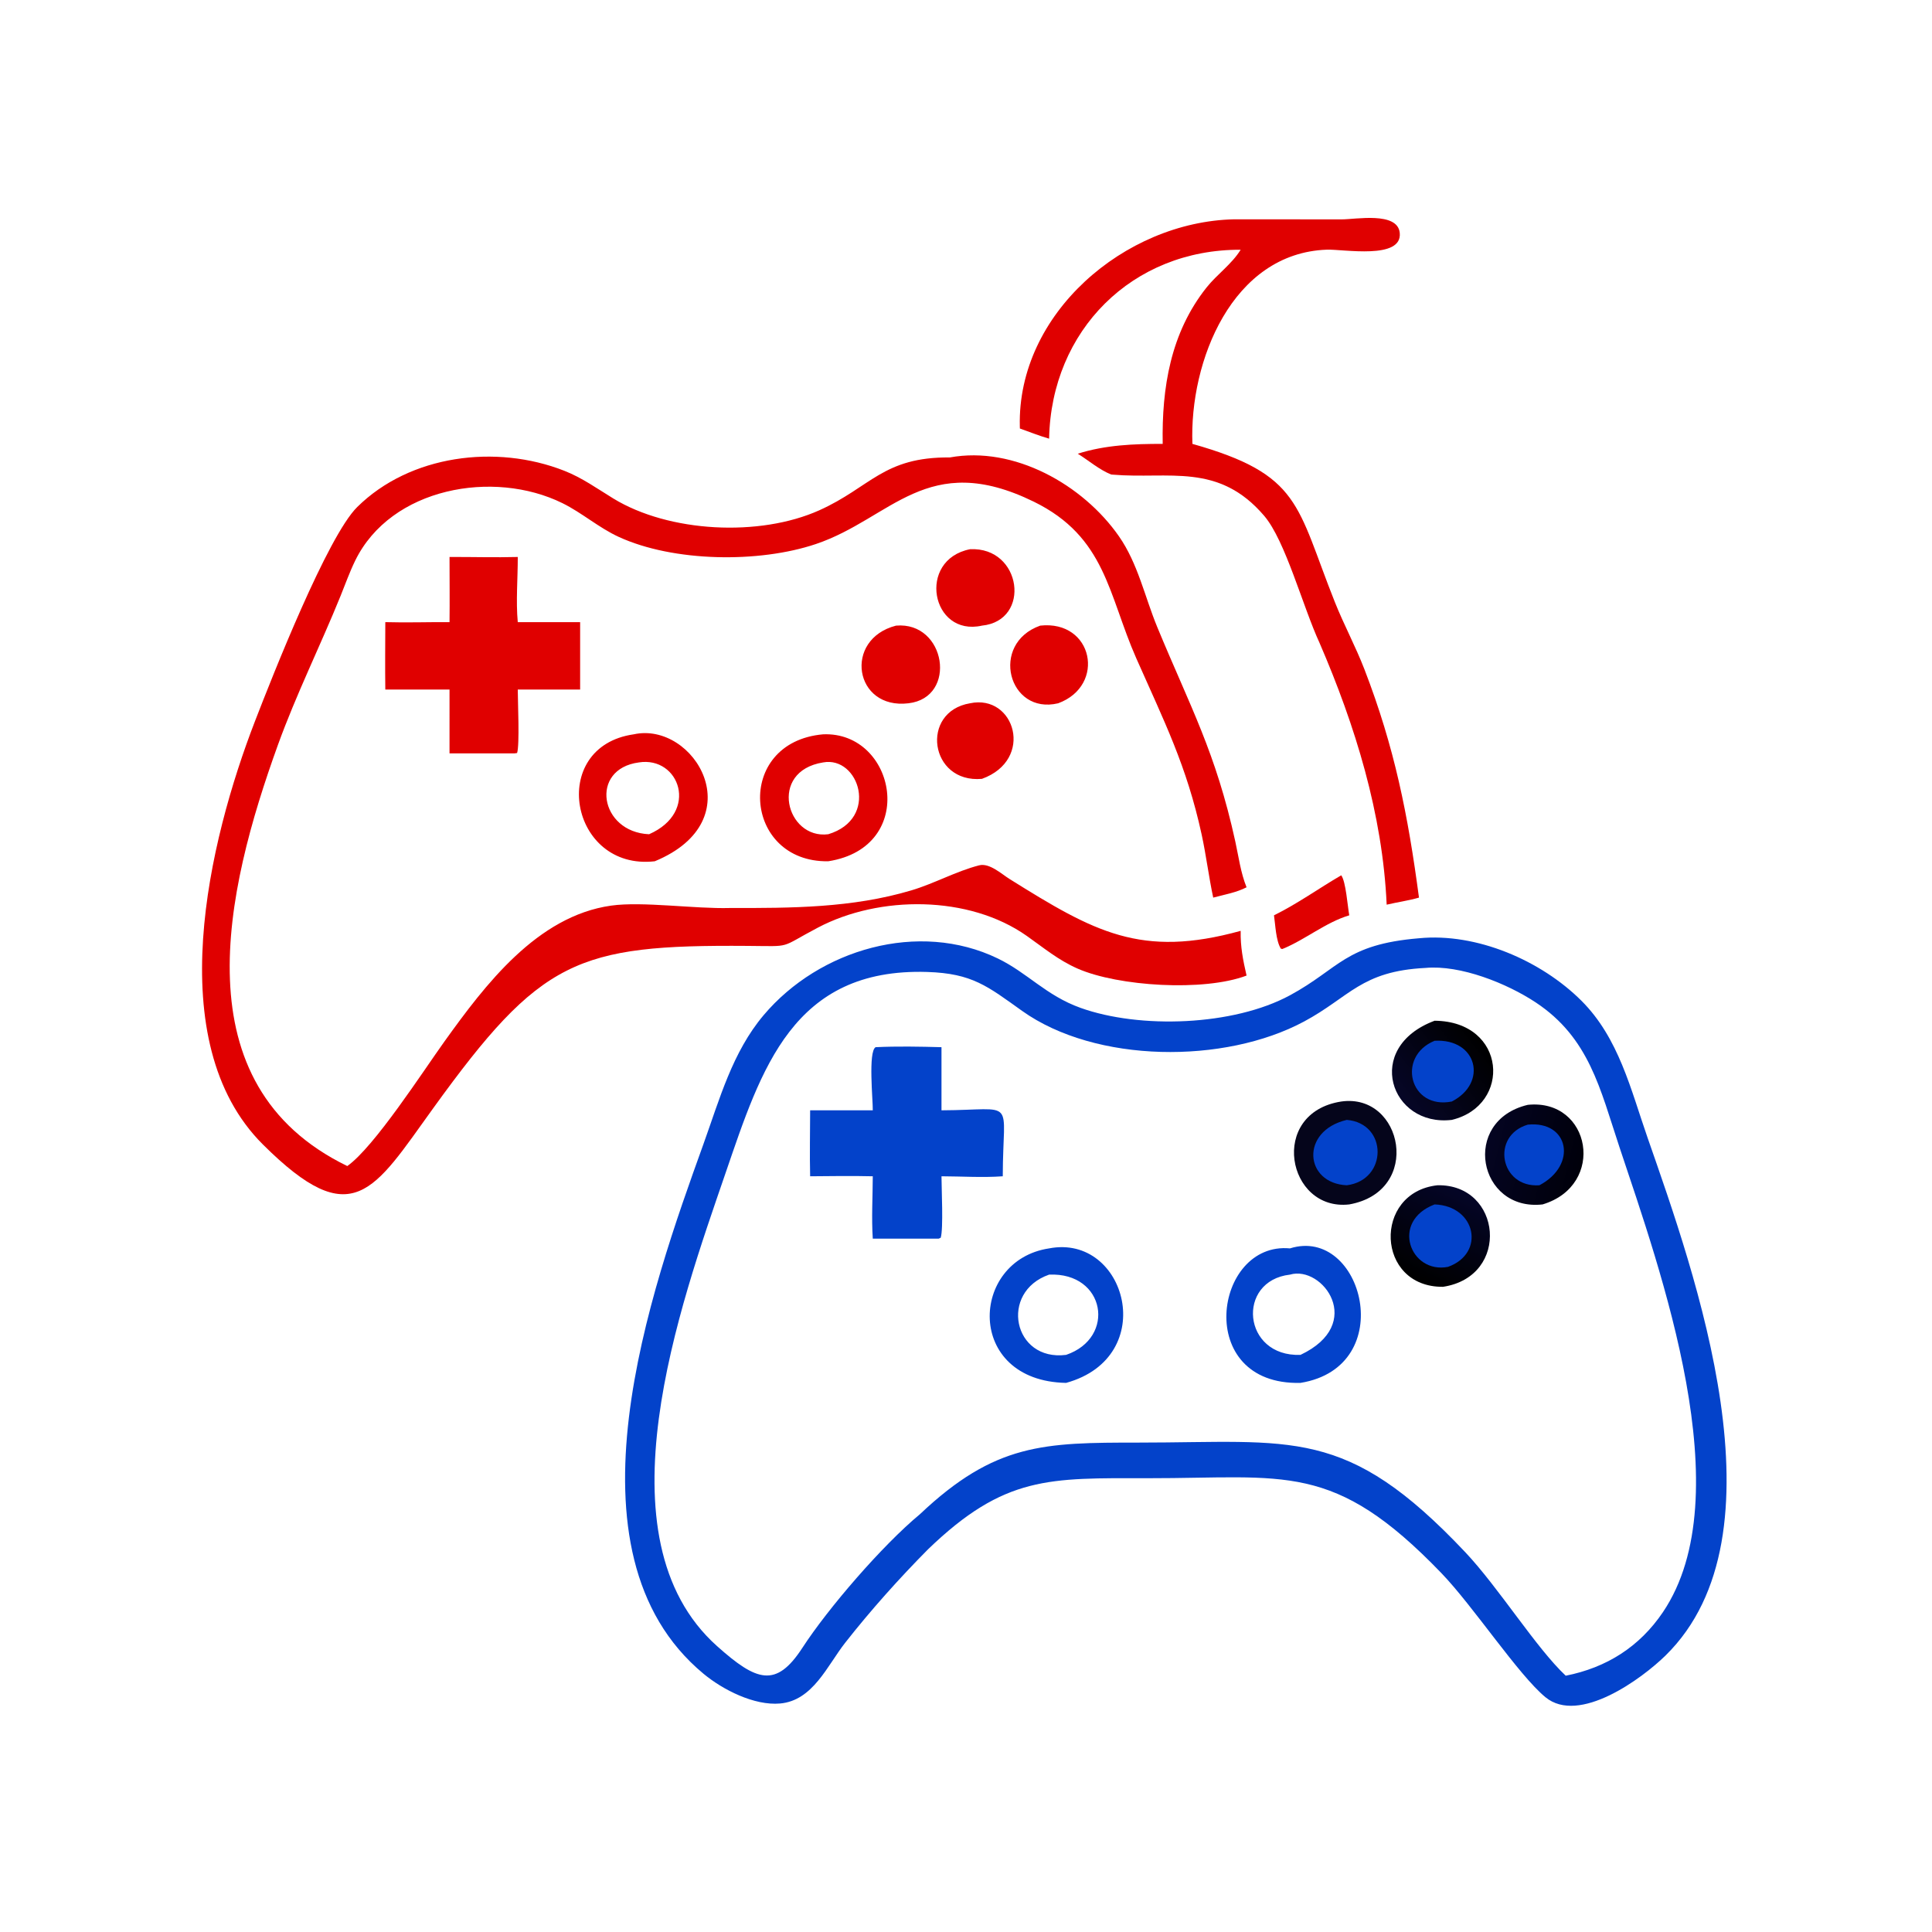 <svg xmlns="http://www.w3.org/2000/svg" width="1024" height="1024"><path fill="#E00000" d="M710.886 463.928c2.474 3.396 3.346 16.296 4.254 21.21-12.49 3.72-23.254 12.872-35.442 17.848l-.826-.164c-2.658-4.368-2.874-12.594-3.634-17.684 12.646-6.238 23.558-14.186 35.648-21.21zm-196.76-91.176c23.784-5.04 34.34 29.914 6.33 40.054-27.78 2.484-32.94-35.58-6.33-40.054zm0-81.652c27.49-1.406 32.638 37.868 6.33 40.494-26.946 6.042-34.568-34.888-6.33-40.494zm37.204 40.494c28.066-3.074 35.05 31.752 9.526 41.158-26.44 6.324-36.416-31.628-9.526-41.158zm-76.416 0c26.514-2.314 32.746 38.126 6.592 41.158-28.812 3.498-34.636-33.946-6.592-41.158zm-38.648 57.61c38.584-1.612 50.752 59.782 2.722 67.288-45.306.694-50.002-63.116-2.722-67.288zm0 14.898c-29.252 4.65-19.538 40.894 2.722 38.062 27.248-8.226 16.278-41.594-2.722-38.062zm-100.382-14.898c32.098-7.042 63.716 45.528 11.158 67.288-45.126 5.162-56.912-60.734-11.158-67.288zm2.734 14.898c-26.302 3.444-20.876 36.906 5.406 38.062 26.89-11.766 16.038-41.47-5.406-38.062zM238.258 295.21c12.056-.048 24.118.324 36.17 0 .034 11.282-1.042 23.374 0 34.534h33.056v35.726h-33.056c.01 6.424 1.058 29.376-.358 33.652l-1.446.196h-34.366V365.47H204.22c-.16-11.904-.028-23.82 0-35.726 11.308.334 22.716-.072 34.038 0 .134-11.504.004-23.026 0-34.534zm415.778-178.976l57.182.04c7.296.006 29.506-4.23 30.676 7.12 1.488 14.417-29.892 8.625-38.65 8.938-50.166 1.795-72.908 59.175-71.24 102.934 57.65 16.28 55.028 32.46 75.504 83.864 4.796 12.038 10.974 23.466 15.66 35.602 16.012 41.474 23.078 77.156 28.92 121.02-5.518 1.6-11.498 2.416-17.124 3.742-2.148-48.008-16.63-94.848-35.55-138.674-8.95-19.402-18.112-54.224-29.334-67.378-24.276-28.462-50.468-19.362-80.234-21.864l-.936-.084c-6.36-2.582-11.852-7.39-17.668-11.02 14.658-4.648 29.778-5.23 45.012-5.208-.528-29.744 4.166-58.851 23.194-82.826 5.62-7.08 13.324-12.321 18.134-20.072-57.458-.247-100.428 42.77-101.532 100.134-5.228-1.496-10.36-3.574-15.49-5.386l-.036-1.224c-1.386-59.583 55.48-108.338 113.512-109.658z"/><path fill="#E00000" d="M503.434 242.458c34.048-6.238 70.63 14.504 89.638 41.8 10.088 14.486 13.69 32.142 20.36 48.26 17.53 42.356 30.93 66.164 41.294 113.45 1.79 8.168 2.834 16.528 5.976 24.316-5.288 2.764-11.926 3.928-17.676 5.468-2.368-11.102-3.73-22.412-6.142-33.502-7.938-36.49-19.984-60.176-34.614-93.298-14.902-33.74-16.126-64.368-54.378-83.072-56.492-27.622-75.376 8.938-115.41 22.454-30.168 10.186-75.528 9.594-104.61-3.802-10.564-4.868-19.38-12.73-29.806-17.866-36.388-17.924-90.86-8.364-109.83 30.528-2.937 6.02-5.202 12.412-7.716 18.618-10.723 26.468-23.55 52.244-33.242 79.074-27.945 77.364-52.06 179.98 36.795 223.146 14.28-10.076 40.293-50.42 51.521-66.07 21.582-30.074 49.108-66.412 88.284-71.962 16.584-2.352 44.458 1.788 63.024 1.26 32.46.054 64.762 0 96.148-9.352 12.178-3.628 23.71-10.122 35.894-13.26 5.452-1.404 11.848 4.56 16.076 7.202 44.936 28.08 69.688 42.132 122.562 27.518-.19 8.36 1.254 15.604 3.12 23.702-22.67 8.604-68.014 5.744-89.504-3.67-10.26-4.496-17.962-10.99-26.984-17.348-30.714-21.646-78.058-21.566-110.642-4.436-21.102 11.094-13.066 9.902-37.432 9.724-90.54-.662-109.538 7.116-166.468 85.948-31.78 44.006-42.732 66.71-90.336 19.306-54.638-54.408-28.484-161.46-4.259-224.182 9.44-24.438 38.494-98.098 54.241-113.662 28.016-27.692 73.674-33.436 109.772-19.23 9.486 3.734 17.352 9.418 25.966 14.686 29.438 18.004 77.42 20.526 109.186 6.258 27.238-12.234 33.88-28.338 69.192-28.006z"/><path fill="#0342CA" d="M752.088 497.298c30.552-2.998 64.728 11.796 86.096 33.11 19.824 19.772 26.146 47.034 35.066 72.614 25.134 72.07 74.834 210.254 9.594 274.364-12.564 12.346-45.9 36.862-63.724 22.17-14.372-11.848-38.156-48.124-55.184-65.806-57.224-59.428-82.372-50.2-155.504-50.264-52.28-.046-75.966-1.462-116.57 37.694-15.4 15.546-30.412 32.334-43.908 49.528-9.502 12.104-17.088 30.648-34.488 32.182-13.73 1.212-30.374-7.278-40.618-15.784-77.76-64.562-27.59-204.09-.032-280.656 8.56-23.778 15.336-48.752 31.96-68.43 29.546-34.976 82.202-50.262 124.054-30.022 15.83 7.656 25.548 19.614 43.856 26.186 31.426 11.278 81.05 9.596 111.062-6.678 26.34-14.282 29.06-26.926 68.34-30.208zm3.384 15.728c-34.072 1.72-40.02 15.366-64.274 28.392-42.216 22.672-110.46 22.162-149.444-5.612-18.302-13.04-26.372-19.88-50.274-20.642-71.344-2.272-87.996 51.432-106.902 106.526-24.038 70.044-68.788 193.358-4.524 250.786 20.938 18.71 31.268 22.398 45.246.878 13.53-20.834 42.224-54.148 62.248-70.766 39.89-37.726 65.736-37.978 115.962-37.984 81.882-.01 109.884-8.89 173.076 58.054 17.832 18.892 37.572 50.774 53.284 65.502 21.63-4.274 39.122-15.314 51.528-33.698 41.686-61.776-1.222-180.908-23.11-246.632-10.172-30.548-15.906-57.706-44.306-76.514-15.214-10.076-39.896-20.022-58.51-18.29z"/><defs><linearGradient id="a" gradientUnits="userSpaceOnUse" x1="418.673" y1="308.794" x2="394.289" y2="302.819"><stop offset="0" stop-color="#00000B"/><stop offset="1" stop-color="#040421"/></linearGradient></defs><path fill="url(#a)" transform="scale(2)" d="M404.887 292.793c16.741-1.711 20.833 21.322 3.917 26.391-17.062 1.929-21.76-22.158-3.917-26.391z"/><path fill="#0342CA" d="M809.774 596.082c21.84-2.172 26.464 21.448 6.138 32.136-20.936 1.44-25.852-26.324-6.138-32.136z"/><defs><linearGradient id="b" gradientUnits="userSpaceOnUse" x1="392.238" y1="275.735" x2="372.256" y2="291.572"><stop offset="0"/><stop offset="1" stop-color="#060626"/></linearGradient></defs><path fill="url(#b)" transform="scale(2)" d="M380.187 270.504c19.126.165 20.51 22.451 4.553 26.28-16.261 1.923-23.531-19.195-4.553-26.28z"/><path fill="#0342CA" d="M760.374 551.632c22.574-1.304 28.374 22.338 9.106 32.194-22.29 4.464-29.472-23.884-9.106-32.194z"/><defs><linearGradient id="c" gradientUnits="userSpaceOnUse" x1="375.993" y1="338.892" x2="387.109" y2="315.915"><stop offset="0"/><stop offset="1" stop-color="#040526"/></linearGradient></defs><path fill="url(#c)" transform="scale(2)" d="M380.931 314.109c17.044-.37 19.464 24.171 1.486 26.908-17.826.163-18.648-25.022-1.486-26.908z"/><path fill="#0342CA" d="M760.374 638.368c21.99.784 27.09 25.96 7.08 33.098-19.952 3.864-30.702-24.118-7.08-33.098z"/><path fill="#05051B" d="M710.886 583.826c32.692-4.648 43.262 47.562 4.254 54.542-33.012 3.766-43.026-48.51-4.254-54.542z"/><path fill="#0342CA" d="M713.828 593.568c21.786 1.8 21.754 31.888 0 34.65-22.502-1.006-24.82-28.812 0-34.65zM556.05 661.672c40.94-7.906 58.808 57.546 9.002 71.29-53.656-1.008-51.202-64.954-9.002-71.29zm0 13.908c-26.548 9.232-19.09 46.102 9.002 42.534 26.686-9.102 20.822-43.874-9.002-42.534zm127.654-13.908c38.53-12.098 58.142 62.746 5.58 71.29-56.852 1.394-45.986-75.12-5.58-71.29zm0 13.908c-28.588 3.286-25.224 43.67 5.58 42.534 34.698-16.386 11.714-47.654-5.58-42.534zM464.09 555.03c11.444-.546 23.454-.316 34.918 0v33.46c40.438-.172 32.564-7.46 32.478 34.964-10.616.786-21.806.032-32.478 0 .018 6.534 1.058 27.748-.398 32.57l-1.046.472h-34.972c-.716-10.85-.038-22.148 0-33.042-11.046-.266-22.152-.088-33.2 0-.288-11.628-.012-23.33 0-34.964h33.2c.106-5.402-2.524-31.078 1.498-33.46z"/></svg>